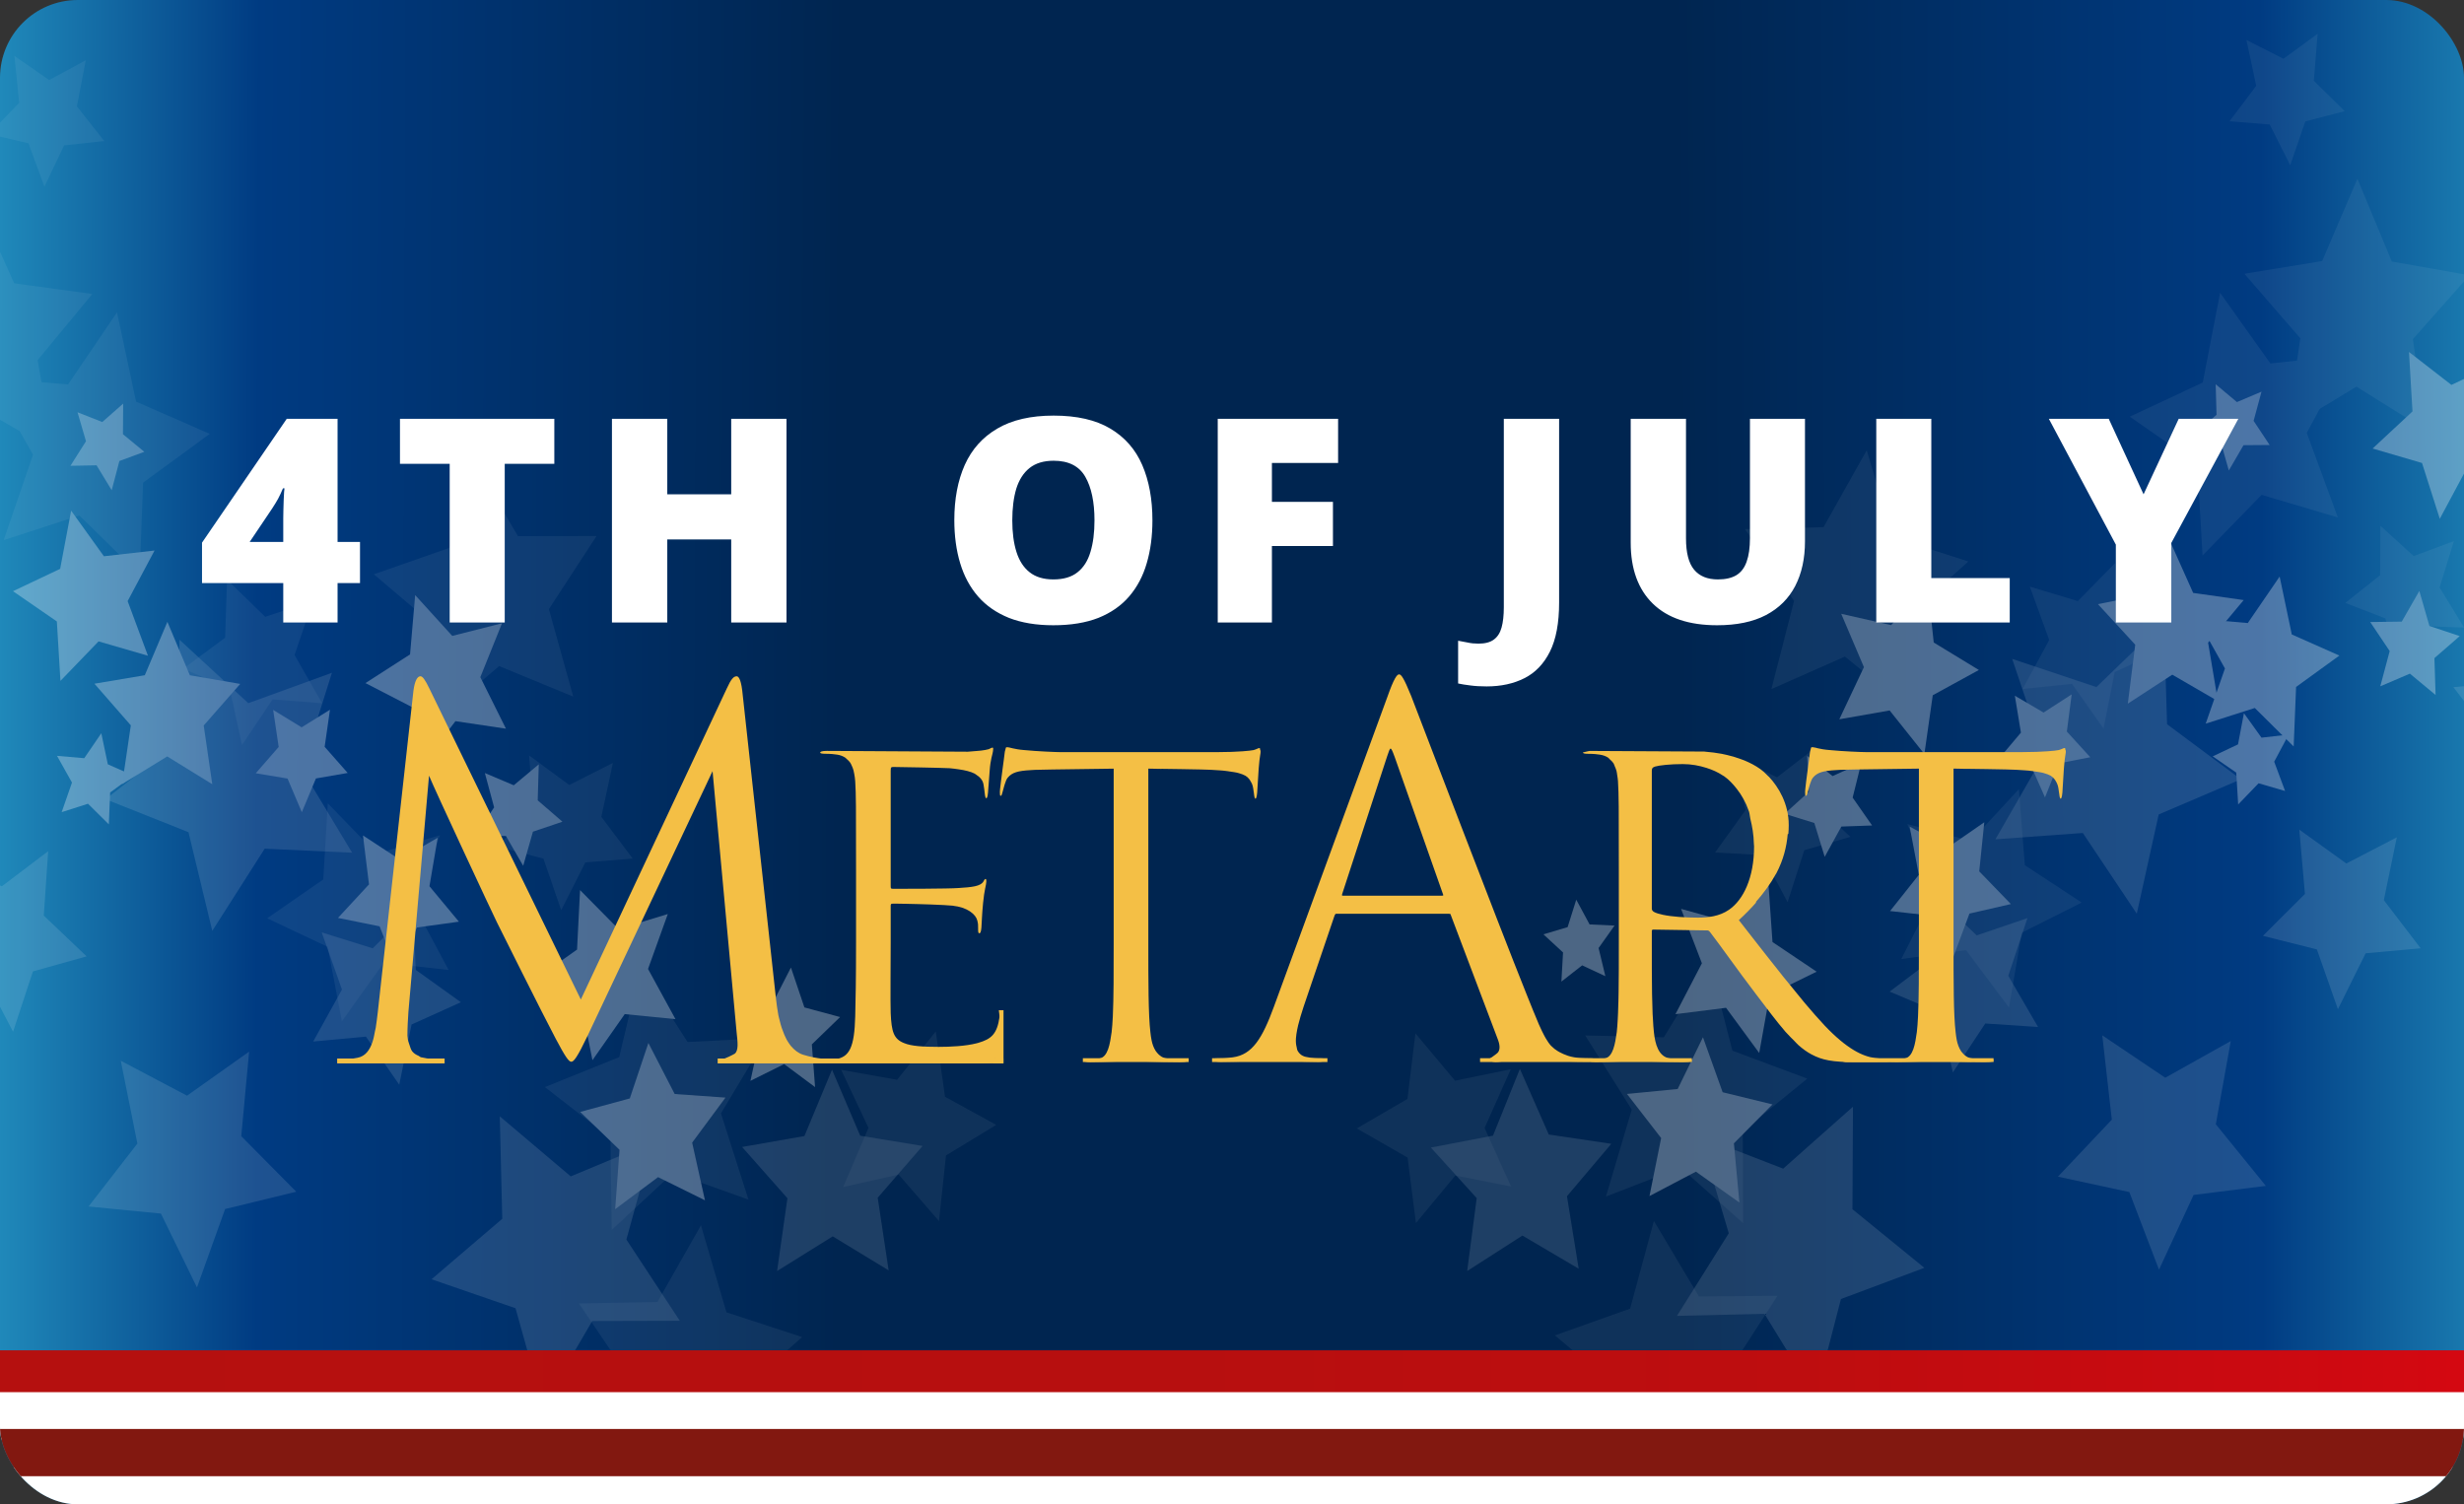 <svg width="95" height="58" viewBox="0 0 95 58" fill="none" xmlns="http://www.w3.org/2000/svg">
<rect x="0" y="0" width="95" height="58" fill="#333333" stroke="none"/>
<g clip-path="url(#clip0_3372_44832)">
<rect width="95" height="58" rx="3" fill="url(#paint0_radial_3372_44832)"/>
<g opacity="0.3">
<g style="mix-blend-mode:overlay">
<path d="M60.773 34.688L61.287 35.642L62.249 35.686L61.634 36.552L61.895 37.637L61.001 37.22L60.2 37.846L60.263 36.722L59.507 36.024L60.44 35.746L60.773 34.688Z" fill="white"/>
<path d="M91.384 23.983L92.6 23.967L93.278 22.785L93.667 24.135L94.836 24.525L93.86 25.374L93.905 26.796L92.914 25.973L91.772 26.462L92.135 25.103L91.384 23.983Z" fill="white"/>
<path d="M86.515 27.497L87.192 28.441L88.239 28.323L87.682 29.368L88.102 30.497L87.08 30.2L86.293 31.017L86.219 29.788L85.312 29.162L86.287 28.7L86.515 27.497Z" fill="white"/>
<path d="M68.179 34.03L68.339 36.321L70.041 37.464L68.231 38.351L67.827 40.599L66.548 38.856L64.597 39.102L65.617 37.14L64.814 35.043L66.724 35.572L68.179 34.03Z" fill="white"/>
<path d="M65.658 39.993L66.417 42.112L68.338 42.582L66.851 44.082L67.063 46.366L65.386 45.174L63.596 46.115L64.046 43.879L62.728 42.178L64.683 41.987L65.658 39.993Z" fill="white"/>
<path d="M71.761 29.42L71.429 30.752L72.179 31.827L70.994 31.869L70.352 33.036L69.952 31.731L68.806 31.376L69.743 30.527L69.676 29.142L70.656 29.922L71.761 29.42Z" fill="white"/>
<path d="M80.591 29.196L79.371 29.433L78.845 30.744L78.276 29.458L77.048 29.278L77.917 28.247L77.683 26.824L78.79 27.473L79.874 26.773L79.688 28.206L80.591 29.196Z" fill="white"/>
<path d="M73.627 31.869L75.103 32.672L76.505 31.703L76.31 33.596L77.53 34.857L75.932 35.224L75.284 36.972L74.493 35.307L72.872 35.126L73.981 33.73L73.627 31.869Z" fill="white"/>
<g style="mix-blend-mode:lighten">
<path d="M88.433 28.781L86.934 27.297L85.041 27.901L85.783 25.774L84.707 23.853L86.664 24.022L87.892 22.23L88.36 24.462L90.195 25.276L88.526 26.486L88.433 28.781Z" fill="white"/>
</g>
<path d="M85.512 27.033L83.753 26.013L82.038 27.13L82.324 24.857L80.886 23.293L82.821 22.909L83.647 20.824L84.558 22.86L86.506 23.136L85.134 24.778L85.512 27.033Z" fill="white"/>
<path d="M97.07 17.957L95.109 18.056L94.067 20.003L93.381 17.851L91.477 17.293L93.014 15.862L92.879 13.57L94.515 14.84L96.335 13.982L95.81 16.195L97.07 17.957Z" fill="white"/>
<path d="M74.314 22.492L74.555 24.772L76.296 25.832L74.518 26.806L74.195 29.072L72.855 27.392L70.915 27.733L71.864 25.722L70.989 23.666L72.915 24.103L74.314 22.492Z" fill="white"/>
<path d="M85.426 14.815L86.245 15.502L87.193 15.101L86.888 16.226L87.506 17.157L86.499 17.165L85.933 18.14L85.615 17.021L84.648 16.693L85.459 15.994L85.426 14.815Z" fill="white"/>
</g>
<g style="mix-blend-mode:overlay" opacity="0.2">
<path d="M54.572 39.843L56.099 41.667L58.247 41.227L57.238 43.49L58.259 45.747L56.109 45.324L54.591 47.157L54.271 44.631L52.312 43.508L54.265 42.371L54.572 39.843Z" fill="white"/>
<path d="M91.778 20.273L93.061 21.44L94.61 20.863L94.059 22.652L95.007 24.198L93.383 24.138L92.421 25.67L91.967 23.843L90.425 23.245L91.768 22.176L91.778 20.273Z" fill="white"/>
<path d="M65.916 37.113L66.793 40.51L69.681 41.587L67.194 43.614L67.21 47.162L64.795 45.018L61.918 46.133L62.913 42.782L61.119 39.923L64.148 39.995L65.916 37.113Z" fill="white"/>
<path d="M63.767 47.075L65.501 49.984L68.531 49.962L66.704 52.792L67.658 56.159L64.795 54.998L62.355 57.101L62.413 53.555L59.951 51.488L62.849 50.456L63.767 47.075Z" fill="white"/>
<path d="M70.042 28.791L69.912 30.928L71.341 32.265L69.565 32.78L68.921 34.785L67.954 32.968L66.126 32.869L67.304 31.23L66.819 29.164L68.514 29.969L70.042 28.791Z" fill="white"/>
<path d="M83.309 25.091L81.532 25.913L81.103 28.093L79.886 26.368L77.984 26.564L79.008 24.676L78.261 22.618L80.111 23.176L81.552 21.707L81.671 23.94L83.309 25.091Z" fill="white"/>
<path d="M73.539 31.774L75.99 32.424L77.838 30.428L78.068 33.359L80.26 34.799L77.949 35.961L77.457 38.846L75.8 36.633L73.304 36.977L74.59 34.448L73.539 31.774Z" fill="white"/>
<path d="M93.526 16.575L90.851 14.906L88.162 16.538L88.691 13.045L86.533 10.555L89.534 10.064L90.891 6.893L92.216 10.083L95.212 10.613L93.03 13.075L93.526 16.575Z" fill="white"/>
<path d="M90.135 19.95L87.198 19.079L84.919 21.419L84.719 17.879L82.115 16.065L84.928 14.749L85.596 11.288L87.536 14.014L90.552 13.689L88.938 16.69L90.135 19.95Z" fill="white"/>
<path d="M71.972 17.362L72.969 20.712L75.891 21.649L73.478 23.795L73.619 27.339L71.131 25.314L68.296 26.568L69.171 23.17L67.278 20.401L70.307 20.326L71.972 17.362Z" fill="white"/>
<path d="M86.612 1.541L88.039 2.267L89.358 1.302L89.21 3.115L90.401 4.285L88.883 4.681L88.3 6.369L87.51 4.8L85.959 4.674L86.989 3.309L86.612 1.541Z" fill="white"/>
</g>
<g style="mix-blend-mode:overlay" opacity="0.4">
<path d="M58.6 41.213L59.713 43.742L62.124 44.1L60.414 46.121L60.867 48.916L58.697 47.638L56.567 49.006L56.935 46.194L55.166 44.245L57.563 43.786L58.6 41.213Z" fill="white"/>
<path d="M71.441 42.671L71.422 46.624L74.194 48.882L70.978 50.084L69.999 53.866L68.03 50.655L64.655 50.735L66.654 47.55L65.546 43.817L68.751 45.059L71.441 42.671Z" fill="white"/>
<path d="M66.359 52.448L67.388 56.212L70.62 57.353L67.881 59.664L67.952 63.614L65.23 61.278L62.042 62.578L63.099 58.825L61.058 55.678L64.433 55.694L66.359 52.448Z" fill="white"/>
<path d="M78.169 35.398L77.43 37.623L78.577 39.596L76.542 39.462L75.293 41.348L74.774 39.041L72.856 38.232L74.57 36.941L74.633 34.556L76.212 36.065L78.169 35.398Z" fill="white"/>
<path d="M93.329 36.562L91.208 36.754L90.139 38.909L89.328 36.605L87.248 36.082L88.868 34.466L88.65 31.987L90.463 33.293L92.409 32.284L91.909 34.706L93.329 36.562Z" fill="white"/>
<path d="M81.054 39.919L83.482 41.553L86.008 40.139L85.431 43.347L87.36 45.723L84.574 46.071L83.241 48.953L82.097 45.961L79.344 45.367L81.422 43.169L81.054 39.919Z" fill="white"/>
<path d="M102.038 33.717L99.156 31.66L96.074 33.274L96.854 29.429L94.591 26.496L97.956 26.177L99.637 22.75L100.937 26.398L104.24 27.212L101.679 29.787L102.038 33.717Z" fill="white"/>
<path d="M83.431 23.975L83.552 27.924L86.4 30.046L83.229 31.402L82.384 35.228L80.304 32.116L76.934 32.36L78.819 29.08L77.581 25.404L80.827 26.49L83.431 23.975Z" fill="white"/>
</g>
</g>
<g opacity="0.3">
<g style="mix-blend-mode:overlay">
<path d="M30.495 37.304L29.768 38.722L28.358 38.824L29.285 40.072L28.933 41.673L30.233 41.027L31.425 41.914L31.301 40.267L32.39 39.213L31.014 38.842L30.495 37.304Z" fill="white"/>
<path d="M3.906 28.271L3.248 29.233L2.198 29.142L2.775 30.172L2.378 31.313L3.393 30.989L4.196 31.784L4.247 30.553L5.141 29.904L4.157 29.468L3.906 28.271Z" fill="white"/>
<path d="M22.364 34.318L22.248 36.612L20.568 37.801L22.396 38.639L22.842 40.876L24.087 39.1L26.043 39.294L24.985 37.359L25.747 35.242L23.848 35.821L22.364 34.318Z" fill="white"/>
<path d="M24.999 40.213L24.282 42.351L22.37 42.871L23.886 44.332L23.718 46.621L25.372 45.385L27.18 46.279L26.686 44.055L27.971 42.319L26.013 42.181L24.999 40.213Z" fill="white"/>
<path d="M18.694 29.805L19.051 31.128L18.322 32.222L19.508 32.233L20.172 33.382L20.547 32.066L21.685 31.682L20.732 30.858L20.772 29.471L19.808 30.277L18.694 29.805Z" fill="white"/>
<path d="M9.861 29.814L11.086 30.018L11.637 31.315L12.181 30.014L13.405 29.802L12.517 28.794L12.722 27.365L11.629 28.043L10.532 27.372L10.745 28.799L9.861 29.814Z" fill="white"/>
<path d="M16.875 32.301L15.415 33.143L13.994 32.211L14.227 34.098L13.031 35.391L14.636 35.715L15.317 37.446L16.076 35.76L17.693 35.536L16.558 34.17L16.875 32.301Z" fill="white"/>
<path d="M2.33 26.252L3.8 24.729L5.704 25.282L4.921 23.176L5.959 21.226L4.006 21.447L2.743 19.689L2.319 21.932L0.5 22.794L2.192 23.96L2.33 26.252Z" fill="white"/>
<path d="M4.71 30.231L6.448 29.165L8.184 30.236L7.854 27.971L9.261 26.369L7.32 26.036L6.454 23.975L5.583 26.034L3.641 26.361L5.044 27.967L4.71 30.231Z" fill="white"/>
<path d="M16.007 22.945L15.81 25.231L14.09 26.337L15.886 27.263L16.253 29.52L17.56 27.805L19.507 28.095L18.519 26.109L19.355 24.031L17.437 24.518L16.007 22.945Z" fill="white"/>
<path d="M4.749 15.562L3.944 16.271L2.989 15.896L3.315 17.012L2.716 17.959L3.723 17.941L4.307 18.901L4.603 17.774L5.564 17.42L4.74 16.742L4.749 15.562Z" fill="white"/>
</g>
<g style="mix-blend-mode:overlay" opacity="0.2">
<path d="M36.08 39.768L34.588 41.632L32.432 41.249L33.485 43.485L32.508 45.768L34.649 45.288L36.203 47.08L36.473 44.547L38.41 43.371L36.435 42.287L36.08 39.768Z" fill="white"/>
<path d="M24.686 37.341L23.874 40.759L21.008 41.913L23.534 43.874L23.586 47.421L25.959 45.214L28.857 46.252L27.797 42.928L29.536 40.023L26.509 40.175L24.686 37.341Z" fill="white"/>
<path d="M27.026 47.242L25.349 50.197L22.32 50.254L24.201 53.036L23.312 56.427L26.152 55.191L28.632 57.228L28.506 53.684L30.927 51.553L28.009 50.598L27.026 47.242Z" fill="white"/>
<path d="M20.4 29.129L20.572 31.262L19.168 32.636L20.953 33.104L21.637 35.092L22.569 33.249L24.394 33.102L23.184 31.495L23.63 29.416L21.95 30.266L20.4 29.129Z" fill="white"/>
<path d="M7.065 25.782L8.857 26.557L9.328 28.725L10.511 26.968L12.417 27.113L11.357 25.253L12.063 23.175L10.225 23.782L8.755 22.352L8.68 24.588L7.065 25.782Z" fill="white"/>
<path d="M16.961 32.204L14.523 32.919L12.638 30.972L12.464 33.908L10.301 35.406L12.633 36.506L13.181 39.377L14.795 37.122L17.297 37.399L15.963 34.904L16.961 32.204Z" fill="white"/>
<path d="M-3.314 17.539L-0.673 15.799L2.048 17.36L1.451 13.882L3.56 11.335L0.55 10.924L-0.867 7.789L-2.131 11.014L-5.115 11.623L-2.886 14.026L-3.314 17.539Z" fill="white"/>
<path d="M0.142 20.824L3.061 19.875L5.384 22.154L5.516 18.61L8.084 16.728L5.246 15.486L4.511 12.044L2.625 14.821L-0.397 14.575L1.274 17.533L0.142 20.824Z" fill="white"/>
<path d="M18.249 17.753L17.317 21.128L14.414 22.143L16.868 24.224L16.796 27.771L19.244 25.681L22.102 26.859L21.162 23.485L23 20.667L19.971 20.672L18.249 17.753Z" fill="white"/>
<path d="M3.307 2.324L1.895 3.087L0.557 2.157L0.74 3.966L-0.428 5.167L1.097 5.523L1.713 7.195L2.472 5.606L4.021 5.438L2.965 4.101L3.307 2.324Z" fill="white"/>
</g>
<g style="mix-blend-mode:overlay" opacity="0.4">
<path d="M32.079 41.243L31.015 43.801L28.612 44.223L30.36 46.199L29.961 49.005L32.106 47.669L34.262 48.98L33.84 46.179L35.571 44.183L33.165 43.788L32.079 41.243Z" fill="white"/>
<path d="M19.269 43.041L19.365 46.992L16.638 49.323L19.876 50.44L20.928 54.195L22.834 50.932L26.21 50.923L24.15 47.792L25.185 44.03L22.005 45.357L19.269 43.041Z" fill="white"/>
<path d="M24.539 52.681L23.584 56.471L20.374 57.697L23.158 59.935L23.163 63.886L25.839 61.478L29.051 62.693L27.922 58.969L29.901 55.768L26.528 55.875L24.539 52.681Z" fill="white"/>
<path d="M12.403 35.949L13.184 38.154L12.076 40.156L14.108 39.968L15.393 41.821L15.868 39.5L17.77 38.642L16.031 37.396L15.921 35.013L14.372 36.563L12.403 35.949Z" fill="white"/>
<path d="M-2.732 37.516L-0.607 37.651L0.503 39.778L1.27 37.453L3.34 36.874L1.688 35.302L1.858 32.818L0.071 34.172L-1.894 33.215L-1.347 35.623L-2.732 37.516Z" fill="white"/>
<path d="M9.605 40.547L7.211 42.245L4.657 40.898L5.297 44.091L3.414 46.517L6.205 46.791L7.594 49.637L8.679 46.615L11.421 45.948L9.301 43.806L9.605 40.547Z" fill="white"/>
<path d="M6.921 24.666L6.877 28.617L4.07 30.814L7.267 32.086L8.185 35.889L10.205 32.722L13.578 32.877L11.63 29.647L12.797 25.94L9.573 27.111L6.921 24.666Z" fill="white"/>
</g>
</g>
<path d="M157.206 52.062H-62.206V53.882H157.206V52.062Z" fill="url(#paint1_linear_3372_44832)"/>
<path d="M157.206 53.676H-62.206V55.497H157.206V53.676Z" fill="white"/>
<path d="M157.206 56.56H-62.206V58.38H157.206V56.56Z" fill="white"/>
<path d="M157.206 55.095H-62.206V56.916H157.206V55.095Z" fill="url(#paint2_linear_3372_44832)"/>
</g>
<path d="M13.88 22.48H13.015V24H10.921V22.48H7.789V20.922L11.055 16.148H13.015V20.895H13.88V22.48ZM10.921 20.895V19.982C10.921 19.9 10.922 19.796 10.926 19.671C10.93 19.546 10.933 19.42 10.937 19.295C10.944 19.166 10.949 19.059 10.953 18.973C10.96 18.883 10.966 18.835 10.969 18.828H10.91C10.842 18.989 10.779 19.123 10.722 19.23C10.665 19.334 10.589 19.458 10.496 19.601L9.626 20.895H10.921ZM19.46 24H17.338V17.882H15.421V16.148H21.372V17.882H19.46V24ZM30.324 24H28.192V20.799H25.727V24H23.594V16.148H25.727V19.059H28.192V16.148H30.324V24ZM44.432 20.063C44.432 20.668 44.359 21.22 44.212 21.717C44.069 22.211 43.843 22.637 43.535 22.996C43.227 23.354 42.831 23.629 42.348 23.823C41.865 24.012 41.286 24.107 40.613 24.107C39.954 24.107 39.383 24.012 38.9 23.823C38.42 23.629 38.024 23.355 37.713 23.001C37.401 22.643 37.17 22.215 37.02 21.717C36.87 21.22 36.794 20.665 36.794 20.052C36.794 19.236 36.929 18.527 37.197 17.925C37.469 17.32 37.888 16.853 38.454 16.523C39.02 16.19 39.743 16.024 40.624 16.024C41.519 16.024 42.246 16.19 42.805 16.523C43.367 16.856 43.779 17.326 44.04 17.931C44.301 18.536 44.432 19.247 44.432 20.063ZM39.029 20.063C39.029 20.536 39.082 20.942 39.19 21.282C39.297 21.622 39.467 21.884 39.7 22.066C39.933 22.249 40.237 22.34 40.613 22.34C41.004 22.34 41.313 22.249 41.542 22.066C41.775 21.884 41.942 21.622 42.042 21.282C42.146 20.942 42.198 20.536 42.198 20.063C42.198 19.354 42.08 18.794 41.843 18.382C41.607 17.97 41.2 17.764 40.624 17.764C40.241 17.764 39.931 17.857 39.695 18.044C39.462 18.23 39.292 18.495 39.184 18.838C39.081 19.182 39.029 19.59 39.029 20.063ZM49.039 24H46.95V16.148H51.591V17.85H49.039V19.349H51.392V21.051H49.039V24ZM57.319 26.465C57.08 26.465 56.87 26.453 56.691 26.428C56.508 26.406 56.351 26.381 56.218 26.352V24.704C56.333 24.725 56.455 24.748 56.584 24.773C56.712 24.802 56.852 24.816 57.002 24.816C57.257 24.816 57.454 24.765 57.593 24.661C57.737 24.557 57.837 24.401 57.894 24.193C57.951 23.986 57.98 23.726 57.98 23.415V16.148H60.112V23.232C60.112 24.02 59.994 24.65 59.758 25.123C59.522 25.595 59.194 25.937 58.775 26.148C58.356 26.36 57.871 26.465 57.319 26.465ZM69.591 16.148V20.874C69.591 21.533 69.466 22.106 69.215 22.593C68.965 23.076 68.589 23.45 68.087 23.715C67.586 23.977 66.958 24.107 66.202 24.107C65.121 24.107 64.295 23.83 63.726 23.275C63.157 22.72 62.872 21.936 62.872 20.922V16.148H65.004V20.756C65.004 21.311 65.108 21.714 65.316 21.964C65.524 22.215 65.83 22.34 66.234 22.34C66.524 22.34 66.761 22.287 66.943 22.179C67.126 22.068 67.258 21.895 67.341 21.658C67.427 21.422 67.47 21.117 67.47 20.745V16.148H69.591ZM72.34 24V16.148H74.462V22.287H77.486V24H72.34ZM82.646 19.059L84 16.148H86.299L83.715 20.933V24H81.577V20.998L78.994 16.148H81.303L82.646 19.059Z" fill="white"/>
<path d="M32.394 40.942C32.394 40.942 32.363 40.879 32.313 40.853C32.252 40.82 32.185 40.84 32.163 40.84C31.969 40.84 31.523 40.84 30.961 40.665C30.772 40.604 30.628 40.482 30.503 40.34C30.465 40.297 30.433 40.248 30.401 40.2C30.336 40.105 30.284 39.998 30.237 39.888C30.166 39.721 30.107 39.548 30.066 39.368C30.048 39.292 30.024 39.218 30.01 39.143C29.968 38.908 29.937 38.676 29.916 38.487C29.916 38.485 29.915 38.481 29.915 38.479L28.616 26.616C28.558 26.152 28.461 26.075 28.403 26.075C28.287 26.075 28.19 26.171 28.015 26.558L27.331 28.016L22.804 37.664L22.394 38.537L16.56 26.558C16.385 26.191 16.288 26.074 16.211 26.074C16.201 26.074 16.192 26.075 16.182 26.078C16.092 26.101 15.992 26.234 15.94 26.635L15.711 28.695L14.564 39.04C14.539 39.24 14.516 39.443 14.485 39.637C14.479 39.676 14.467 39.707 14.46 39.745C14.433 39.896 14.404 40.045 14.361 40.174C14.254 40.49 14.086 40.724 13.789 40.782C13.498 40.84 13.362 40.84 13.207 40.84C13.166 40.84 13.169 40.852 13.142 40.855C13.097 40.859 13.067 40.866 13.05 40.877C13.044 40.882 13.018 40.88 13.016 40.885C13.014 40.889 13.013 40.894 13.013 40.898C13.013 40.917 13.071 40.976 13.343 40.976C13.866 40.976 14.797 40.917 14.971 40.917C15.126 40.917 16.115 40.976 16.832 40.976C17.064 40.976 17.122 40.917 17.122 40.898C17.122 40.86 17.045 40.84 16.928 40.84C16.812 40.84 16.56 40.84 16.231 40.763C16.197 40.756 16.172 40.722 16.14 40.709C16.044 40.669 15.957 40.617 15.892 40.534C15.843 40.471 15.816 40.373 15.785 40.281C15.757 40.195 15.724 40.114 15.717 40.009C15.716 39.981 15.708 39.962 15.708 39.933C15.708 39.932 15.708 39.932 15.708 39.931C15.708 39.602 15.727 39.331 15.746 39.021L16.541 29.907C16.754 30.429 18.983 35.209 19.158 35.558C19.255 35.751 20.921 39.099 21.425 40.047C21.794 40.744 21.929 40.937 22.026 40.937C22.123 40.937 22.259 40.764 22.666 39.912L27.196 30.32L27.438 29.806L27.473 29.733L27.474 29.745L28.403 39.834C28.442 40.182 28.481 40.511 28.325 40.628C28.298 40.644 28.269 40.659 28.24 40.674C28.051 40.774 27.865 40.844 27.691 40.895L32.394 40.943V40.942Z" fill="#F4BF45"/>
<path d="M38.633 38.967C38.608 38.964 38.556 39.075 38.538 39.205C38.442 39.887 38.204 40.062 37.727 40.205C37.704 40.211 37.681 40.218 37.657 40.224C37.23 40.335 36.637 40.363 36.185 40.363C35.565 40.363 35.136 40.332 34.866 40.221C34.452 40.062 34.373 39.776 34.341 39.062C34.325 38.729 34.341 36.888 34.341 36.348V34.951C34.341 34.903 34.341 34.876 34.355 34.86C34.369 34.844 34.396 34.84 34.452 34.84C34.487 34.84 34.553 34.841 34.626 34.842C34.66 34.843 34.704 34.843 34.744 34.844C34.806 34.845 34.869 34.846 34.942 34.847C34.978 34.848 35.016 34.849 35.055 34.85C35.139 34.852 35.227 34.854 35.318 34.856C35.358 34.858 35.398 34.858 35.438 34.859C35.544 34.862 35.653 34.866 35.76 34.869C35.794 34.87 35.827 34.871 35.861 34.872C36.016 34.878 36.162 34.884 36.295 34.891C36.333 34.892 36.366 34.894 36.401 34.896C36.527 34.903 36.64 34.91 36.715 34.918C36.718 34.918 36.723 34.919 36.726 34.919C37.009 34.951 37.227 35.029 37.385 35.131C37.391 35.134 37.395 35.138 37.4 35.142C37.553 35.243 37.649 35.367 37.68 35.491C37.696 35.554 37.703 35.598 37.708 35.64C37.711 35.681 37.711 35.721 37.711 35.777C37.711 35.92 37.711 35.983 37.759 35.983C37.791 35.983 37.823 35.952 37.839 35.761C37.855 35.539 37.855 35.317 37.902 34.825C37.95 34.301 38.029 34.111 38.029 33.984C38.029 33.952 38.029 33.888 37.998 33.888C37.966 33.888 37.934 33.952 37.918 33.984C37.807 34.174 37.473 34.206 36.964 34.238C36.599 34.269 34.643 34.269 34.437 34.269C34.379 34.269 34.356 34.264 34.347 34.234C34.341 34.216 34.341 34.187 34.341 34.142V29.714C34.341 29.638 34.347 29.602 34.369 29.585C34.373 29.581 34.379 29.579 34.384 29.577C34.398 29.572 34.414 29.571 34.436 29.571C34.524 29.571 35.001 29.579 35.489 29.589C35.978 29.599 36.479 29.611 36.614 29.619C36.616 29.619 36.617 29.619 36.619 29.619C36.748 29.63 36.853 29.647 36.963 29.662C37.219 29.698 37.426 29.75 37.579 29.828C37.603 29.841 37.62 29.858 37.642 29.872C37.784 29.963 37.886 30.074 37.918 30.238C37.934 30.325 37.942 30.38 37.948 30.428C37.953 30.476 37.957 30.515 37.965 30.571C37.973 30.65 37.981 30.702 37.992 30.733C38.001 30.765 38.014 30.777 38.029 30.777C38.045 30.777 38.077 30.745 38.093 30.555C38.125 30.142 38.141 29.952 38.157 29.714C38.188 29.27 38.268 29.095 38.284 28.968C38.297 28.886 38.299 28.839 38.279 28.828C38.276 28.826 38.272 28.825 38.268 28.825C38.236 28.825 38.188 28.857 38.109 28.889C38.106 28.89 38.093 28.891 38.09 28.892C38.047 28.906 37.953 28.924 37.826 28.94C37.78 28.945 37.72 28.949 37.668 28.954C37.466 28.974 37.314 28.983 37.314 28.983L32.3 28.954C32.3 28.954 32.092 28.952 31.877 28.952C31.696 28.952 31.629 28.98 31.623 29.01C31.623 29.01 31.622 29.013 31.622 29.015C31.622 29.047 31.686 29.063 31.829 29.063C32.035 29.063 32.163 29.079 32.274 29.095C32.398 29.113 32.497 29.154 32.582 29.207C32.61 29.225 32.63 29.251 32.655 29.272C32.704 29.315 32.751 29.359 32.786 29.414C32.807 29.446 32.822 29.483 32.839 29.52C32.865 29.577 32.89 29.636 32.907 29.701C32.918 29.744 32.928 29.79 32.935 29.836C32.952 29.928 32.967 30.022 32.973 30.126C33.005 30.634 33.005 31.078 33.005 33.554V36.347C33.005 37.76 32.989 38.57 32.973 39.189C32.942 40.379 32.751 40.76 32.21 40.839C32.099 40.855 32.02 40.855 31.972 40.855C31.909 40.855 31.861 40.871 31.861 40.902C31.861 40.929 32.054 40.945 32.115 40.95C32.823 41.01 33.463 40.939 33.463 40.939C33.707 40.912 34.231 40.924 35.279 40.95C35.916 40.966 36.234 40.981 36.537 40.987C36.829 40.994 37.171 40.998 37.6 40.998C38.068 40.998 38.244 40.984 38.327 40.908C38.336 40.9 38.337 40.88 38.344 40.87C38.357 40.852 38.368 40.825 38.376 40.8C38.386 40.775 38.401 40.761 38.41 40.728C38.418 40.698 38.676 40.127 38.664 39.204C38.663 39.078 38.657 38.969 38.633 38.966L38.633 38.967Z" fill="#F4BF45"/>
<path d="M48.408 30.793C48.424 30.793 48.455 30.745 48.471 30.555C48.519 29.762 48.535 29.397 48.599 29.032C48.61 28.953 48.595 28.915 48.58 28.886C48.577 28.88 48.58 28.859 48.577 28.856C48.577 28.855 48.576 28.855 48.575 28.855C48.574 28.854 48.575 28.844 48.574 28.843C48.572 28.842 48.569 28.841 48.567 28.841C48.503 28.841 48.455 28.889 48.328 28.921C48.264 28.935 48.113 28.952 47.907 28.967C47.822 28.973 47.717 28.979 47.61 28.983C47.56 28.986 47.516 28.988 47.461 28.99C47.288 28.996 47.096 29 46.881 29H43.948H40.92C40.729 29 39.966 28.968 39.505 28.921C39.075 28.889 38.948 28.81 38.821 28.81C38.807 28.81 38.796 28.812 38.787 28.817C38.782 28.82 38.783 28.837 38.78 28.841C38.772 28.854 38.766 28.882 38.761 28.912C38.756 28.938 38.747 28.942 38.741 28.984C38.733 29.059 38.718 29.174 38.7 29.309C38.686 29.417 38.67 29.535 38.653 29.659C38.644 29.724 38.637 29.78 38.629 29.845C38.616 29.941 38.604 30.032 38.593 30.12C38.586 30.175 38.581 30.219 38.576 30.268C38.571 30.316 38.563 30.373 38.559 30.412C38.555 30.456 38.552 30.493 38.55 30.524C38.55 30.619 38.55 30.683 38.582 30.683C38.583 30.683 38.585 30.683 38.586 30.683C38.616 30.679 38.632 30.63 38.662 30.509C38.673 30.468 38.694 30.389 38.715 30.315C38.722 30.288 38.731 30.262 38.739 30.235C38.77 30.137 38.807 30.038 38.852 29.985C39.02 29.785 39.236 29.72 39.75 29.692C39.805 29.689 39.851 29.684 39.913 29.682C40.102 29.675 40.314 29.671 40.584 29.668H40.586C41.364 29.652 42.16 29.652 42.938 29.636V36.35C42.938 37.492 42.938 38.483 42.905 39.189C42.893 39.424 42.879 39.627 42.859 39.794C42.795 40.254 42.716 40.746 42.398 40.809C42.255 40.841 42.064 40.841 41.921 40.841C41.81 40.841 41.794 40.873 41.794 40.889C41.794 40.892 41.795 40.898 41.8 40.905C41.807 40.905 41.811 40.904 41.819 40.904C41.811 40.904 41.806 40.905 41.799 40.905C41.814 40.925 41.867 40.953 42.048 40.953C42.525 40.953 43.527 40.905 43.606 40.905C43.686 40.905 44.687 40.953 45.466 40.953C45.8 40.953 45.816 40.905 45.816 40.889C45.816 40.873 45.8 40.842 45.673 40.842C45.514 40.842 45.212 40.842 44.989 40.81C44.815 40.787 44.702 40.699 44.611 40.589C44.591 40.564 44.57 40.541 44.553 40.513C44.48 40.395 44.428 40.257 44.399 40.105C44.379 40.003 44.364 39.898 44.353 39.794C44.274 39.128 44.274 37.873 44.274 36.35V29.635C44.445 29.639 44.617 29.642 44.788 29.645V29.643C45.284 29.651 45.78 29.655 46.277 29.667C46.573 29.672 46.808 29.685 47.018 29.701C47.067 29.704 47.116 29.708 47.161 29.712C47.275 29.723 47.36 29.737 47.45 29.751C47.533 29.764 47.627 29.775 47.692 29.791C47.719 29.797 47.743 29.804 47.768 29.811C47.865 29.839 47.946 29.869 48.005 29.903C48.01 29.905 48.016 29.908 48.02 29.91C48.082 29.947 48.125 29.99 48.16 30.035C48.169 30.046 48.178 30.057 48.186 30.069C48.215 30.113 48.24 30.158 48.264 30.207C48.311 30.302 48.327 30.461 48.343 30.572C48.344 30.582 48.345 30.585 48.346 30.595C48.361 30.731 48.377 30.794 48.407 30.794L48.408 30.793Z" fill="#F4BF45"/>
<path d="M61.308 40.804C61.114 40.804 60.746 40.804 60.455 40.707C60.327 40.664 60.223 40.617 60.126 40.565C60.1 40.551 60.075 40.536 60.051 40.521C59.968 40.47 59.893 40.413 59.826 40.343C59.818 40.335 59.809 40.329 59.801 40.321C59.728 40.242 59.661 40.143 59.594 40.028C59.576 39.998 59.558 39.964 59.54 39.93C59.482 39.822 59.423 39.7 59.359 39.556C59.347 39.528 59.337 39.507 59.324 39.478C59.278 39.37 59.227 39.247 59.175 39.118C59.157 39.075 59.143 39.042 59.124 38.997C59.053 38.82 58.975 38.626 58.885 38.405C57.703 35.464 54.66 27.472 54.408 26.833C54.117 26.117 54.02 26.001 53.943 26.001C53.941 26.001 53.938 26.001 53.936 26.001C53.859 26.009 53.742 26.157 53.497 26.852L49.117 38.811C48.671 40.03 48.284 40.669 47.527 40.766C47.237 40.805 47.101 40.805 46.946 40.805C46.814 40.805 46.755 40.823 46.752 40.86C46.757 40.86 46.76 40.86 46.765 40.86C46.76 40.86 46.757 40.861 46.752 40.86C46.752 40.861 46.752 40.862 46.752 40.863C46.752 40.882 46.811 40.941 47.082 40.941C47.605 40.941 49.137 40.882 49.311 40.882C49.524 40.882 50.106 40.941 50.823 40.941C51.056 40.941 51.114 40.882 51.114 40.863C51.113 40.825 51.036 40.805 50.92 40.805C50.804 40.805 50.59 40.805 50.339 40.747C50.185 40.709 50.091 40.625 50.028 40.511C50.008 40.474 50.005 40.42 49.993 40.375C49.967 40.277 49.955 40.166 49.966 40.026C49.975 39.929 49.986 39.827 50.011 39.708C50.024 39.649 50.033 39.593 50.05 39.528C50.103 39.316 50.17 39.086 50.261 38.812L51.444 35.329C51.466 35.273 51.475 35.251 51.487 35.241C51.496 35.236 51.504 35.232 51.521 35.232H55.863C55.867 35.232 55.867 35.233 55.87 35.233C55.891 35.233 55.907 35.233 55.915 35.238C55.926 35.245 55.931 35.26 55.94 35.29L57.762 40.108C57.844 40.341 57.82 40.476 57.767 40.559C57.745 40.595 57.709 40.619 57.646 40.669C57.552 40.744 57.467 40.796 57.408 40.829C57.413 40.837 57.421 40.85 57.432 40.863C57.566 41.022 57.894 40.913 58.092 40.902C59.475 40.82 59.954 40.94 61.233 40.94C61.462 40.94 61.515 40.892 61.522 40.869C61.523 40.867 61.523 40.865 61.523 40.863C61.523 40.824 61.465 40.804 61.31 40.804L61.308 40.804ZM55.59 34.534H51.772C51.759 34.534 51.75 34.532 51.745 34.527C51.735 34.517 51.739 34.495 51.752 34.457L53.477 29.174C53.545 28.973 53.578 28.867 53.614 28.863C53.63 28.861 53.648 28.888 53.668 28.927C53.693 28.976 53.722 29.05 53.765 29.168C53.767 29.171 53.767 29.172 53.768 29.174L55.628 34.457C55.638 34.486 55.648 34.505 55.645 34.517C55.643 34.529 55.628 34.534 55.589 34.534H55.59Z" fill="#F4BF45"/>
<path d="M72.755 40.838C72.599 40.827 72.443 40.813 72.288 40.792C71.811 40.729 71.206 40.443 70.348 39.539C70.108 39.283 69.857 38.996 69.594 38.685C69.497 38.57 69.391 38.437 69.291 38.315C69.118 38.105 68.948 37.9 68.765 37.671C68.575 37.433 68.376 37.18 68.174 36.924C68.091 36.817 68.012 36.719 67.926 36.609C67.795 36.441 67.654 36.261 67.518 36.087C67.36 35.884 67.207 35.687 67.041 35.476C67.294 35.244 67.517 35.015 67.713 34.791L67.694 34.781C68.01 34.418 68.272 34.062 68.459 33.715C68.468 33.699 68.481 33.684 68.489 33.668C68.758 33.155 68.883 32.655 68.926 32.157L68.95 32.155C68.96 32.041 68.965 31.927 68.965 31.814C68.965 31.812 68.965 31.811 68.965 31.81C68.965 30.989 68.571 30.346 68.207 29.955C68.194 29.942 68.184 29.937 68.172 29.924C68.064 29.812 67.957 29.716 67.868 29.651C67.676 29.514 67.471 29.41 67.26 29.321C67.195 29.294 67.129 29.272 67.062 29.248C66.906 29.193 66.747 29.145 66.585 29.109C66.516 29.093 66.449 29.077 66.38 29.064C66.175 29.027 65.966 28.999 65.757 28.983C65.74 28.982 65.724 28.978 65.708 28.977C65.705 28.977 65.699 28.976 65.699 28.976V28.977C64.228 28.969 62.757 28.961 61.286 28.953C61.286 28.953 61.147 28.98 61.032 29.011C61.032 29.011 61.032 29.015 61.032 29.016C61.032 29.032 61.047 29.044 61.081 29.052C61.115 29.06 61.167 29.064 61.238 29.064C61.445 29.064 61.572 29.08 61.683 29.096C61.811 29.115 61.915 29.156 62.001 29.211C62.031 29.23 62.049 29.261 62.074 29.284C62.121 29.326 62.169 29.368 62.203 29.422C62.204 29.425 62.206 29.426 62.208 29.428C62.23 29.464 62.242 29.509 62.259 29.549C62.283 29.606 62.31 29.662 62.325 29.727C62.338 29.778 62.344 29.834 62.352 29.889C62.363 29.965 62.377 30.038 62.382 30.121C62.382 30.125 62.382 30.128 62.382 30.131C62.414 30.639 62.414 31.079 62.414 33.555V36.349C62.414 36.706 62.414 37.045 62.413 37.369C62.413 37.456 62.412 37.534 62.411 37.618C62.41 37.848 62.408 38.069 62.405 38.275C62.404 38.382 62.401 38.476 62.399 38.576C62.395 38.746 62.39 38.909 62.384 39.058C62.38 39.145 62.376 39.224 62.372 39.304C62.362 39.484 62.351 39.658 62.335 39.793C62.271 40.253 62.192 40.745 61.874 40.809C61.731 40.84 61.54 40.84 61.397 40.84C61.286 40.84 61.27 40.872 61.27 40.888C61.27 40.889 61.27 40.891 61.27 40.893H61.283C61.278 40.893 61.275 40.893 61.27 40.893C61.274 40.912 61.306 40.952 61.524 40.952C62.001 40.952 63.003 40.904 63.082 40.904C63.162 40.904 64.115 40.952 64.879 40.952C65.213 40.952 65.228 40.904 65.228 40.888C65.228 40.872 65.213 40.84 65.101 40.84C64.927 40.84 64.672 40.856 64.386 40.809C63.941 40.745 63.814 40.253 63.766 39.793C63.749 39.652 63.738 39.464 63.728 39.273C63.724 39.213 63.72 39.163 63.717 39.099C63.711 38.95 63.707 38.782 63.703 38.611C63.7 38.512 63.697 38.422 63.695 38.316C63.692 38.115 63.691 37.895 63.689 37.671C63.688 37.573 63.687 37.484 63.687 37.382C63.686 37.054 63.686 36.711 63.686 36.349V35.904C63.686 35.894 63.687 35.891 63.687 35.884C63.691 35.864 63.699 35.847 63.72 35.845C63.726 35.845 63.725 35.841 63.734 35.841L65.832 35.873C65.864 35.873 65.896 35.889 65.943 35.953C66.277 36.381 67.024 37.444 67.692 38.317C68.137 38.902 68.497 39.385 68.83 39.77L68.829 39.771C68.832 39.774 68.834 39.776 68.837 39.779C68.869 39.816 68.9 39.843 68.931 39.878C68.932 39.879 68.933 39.879 68.933 39.88C69.011 39.967 69.088 40.042 69.165 40.117C69.221 40.173 69.28 40.244 69.337 40.294C69.501 40.439 69.666 40.559 69.838 40.651C70.251 40.873 70.649 40.952 71.539 40.952H72.668C72.925 40.952 73.01 40.935 73.037 40.913C73.046 40.906 73.049 40.899 73.05 40.891C73.05 40.891 73.05 40.889 73.05 40.889C73.048 40.857 72.86 40.846 72.754 40.839L72.755 40.838ZM66.422 29.899C66.438 29.91 66.457 29.917 66.472 29.928C66.66 30.06 66.817 30.23 66.962 30.415C67.151 30.657 67.309 30.932 67.418 31.252C67.418 31.252 67.418 31.252 67.418 31.253C67.422 31.265 67.428 31.275 67.433 31.288C67.46 31.372 67.464 31.478 67.485 31.567C67.558 31.866 67.614 32.18 67.621 32.527C67.622 32.564 67.629 32.597 67.629 32.634C67.629 33.84 67.216 34.698 66.659 35.078C66.293 35.332 65.848 35.38 65.467 35.38C64.972 35.38 64.469 35.346 64.116 35.271C63.971 35.24 63.845 35.204 63.766 35.158C63.721 35.128 63.69 35.098 63.687 35.041C63.687 35.038 63.686 35.035 63.686 35.031V29.714C63.686 29.667 63.695 29.637 63.71 29.616C63.732 29.586 63.767 29.574 63.813 29.555C63.972 29.507 64.401 29.46 64.878 29.46C65.214 29.46 65.516 29.519 65.797 29.608C66.023 29.68 66.234 29.773 66.422 29.899H66.422Z" fill="#F4BF45"/>
<path d="M79.644 29.031C79.655 28.952 79.64 28.914 79.625 28.885C79.623 28.879 79.626 28.858 79.623 28.855C79.622 28.854 79.622 28.854 79.621 28.854C79.619 28.853 79.621 28.843 79.619 28.842C79.617 28.841 79.615 28.84 79.612 28.84C79.549 28.84 79.501 28.888 79.374 28.92C79.31 28.934 79.158 28.951 78.953 28.966C78.867 28.972 78.763 28.977 78.656 28.982C78.606 28.985 78.562 28.987 78.507 28.989C78.333 28.995 78.141 28.999 77.927 28.999H74.994H71.965C71.775 28.999 71.011 28.967 70.55 28.92C70.121 28.888 69.994 28.809 69.867 28.809C69.852 28.809 69.841 28.811 69.832 28.817C69.828 28.819 69.829 28.837 69.826 28.84C69.818 28.853 69.811 28.881 69.806 28.911C69.802 28.937 69.792 28.941 69.787 28.983C69.779 29.058 69.764 29.173 69.746 29.308C69.731 29.416 69.715 29.534 69.699 29.658C69.69 29.723 69.683 29.779 69.674 29.843C69.661 29.94 69.649 30.031 69.638 30.119C69.632 30.174 69.627 30.218 69.621 30.267C69.616 30.315 69.609 30.372 69.605 30.411C69.601 30.454 69.597 30.492 69.596 30.523C69.596 30.619 69.596 30.682 69.628 30.682C69.629 30.682 69.63 30.682 69.632 30.682C69.661 30.678 69.677 30.63 69.707 30.508C69.719 30.467 69.74 30.388 69.76 30.314C69.768 30.287 69.776 30.261 69.784 30.233C69.816 30.136 69.853 30.037 69.898 29.984C70.065 29.784 70.281 29.719 70.795 29.691C70.851 29.688 70.896 29.683 70.959 29.681C71.147 29.674 71.36 29.67 71.63 29.667H71.631C72.41 29.651 73.205 29.651 73.984 29.635V36.349C73.984 37.491 73.984 38.482 73.95 39.188C73.939 39.423 73.924 39.626 73.904 39.793C73.841 40.253 73.761 40.745 73.444 40.808C73.3 40.84 73.11 40.84 72.967 40.84C72.855 40.84 72.84 40.872 72.84 40.888C72.84 40.892 72.84 40.897 72.845 40.904C72.852 40.904 72.857 40.903 72.864 40.903C72.857 40.903 72.852 40.904 72.845 40.904C72.86 40.924 72.912 40.952 73.094 40.952C73.57 40.952 74.572 40.904 74.652 40.904C74.731 40.904 75.733 40.952 76.512 40.952C76.846 40.952 76.862 40.904 76.862 40.888C76.862 40.872 76.846 40.841 76.718 40.841C76.559 40.841 76.257 40.841 76.035 40.809C75.86 40.786 75.747 40.698 75.657 40.588C75.637 40.563 75.615 40.54 75.598 40.512C75.526 40.394 75.474 40.256 75.444 40.104C75.424 40.002 75.41 39.897 75.399 39.793C75.319 39.127 75.319 37.873 75.319 36.349V29.634C75.491 29.638 75.662 29.641 75.833 29.644V29.642C76.329 29.65 76.826 29.654 77.322 29.666C77.619 29.672 77.853 29.684 78.063 29.7C78.112 29.704 78.162 29.707 78.207 29.711C78.321 29.722 78.405 29.736 78.495 29.75C78.579 29.763 78.672 29.775 78.737 29.79C78.764 29.797 78.789 29.803 78.813 29.811C78.91 29.838 78.991 29.868 79.051 29.902C79.055 29.905 79.062 29.907 79.065 29.909C79.128 29.947 79.17 29.989 79.205 30.034C79.215 30.045 79.223 30.057 79.231 30.068C79.261 30.112 79.286 30.157 79.309 30.207C79.357 30.302 79.373 30.461 79.388 30.572C79.39 30.582 79.391 30.584 79.392 30.594C79.407 30.731 79.423 30.794 79.452 30.794C79.468 30.794 79.5 30.746 79.516 30.556C79.563 29.762 79.579 29.397 79.643 29.032L79.644 29.031Z" fill="#F4BF45"/>
<path d="M17.142 40.812H13V41H17.142V40.812Z" fill="#F4BF45"/>
<path d="M38.686 40.812H27.67V41H38.686V40.812Z" fill="#F4BF45"/>
<path d="M38.691 40.998C38.552 40.996 38.413 40.995 38.274 40.994C38.364 40.77 38.457 40.48 38.51 40.136C38.585 39.654 38.555 39.242 38.51 38.949H38.691V40.998L38.691 40.998Z" fill="#F4BF45"/>
<path d="M45.83 40.8H41.75V40.947H45.83V40.8Z" fill="#F4BF45"/>
<path d="M51.179 40.8H46.731V40.947H51.179V40.8Z" fill="#F4BF45"/>
<path d="M57.064 40.947H65.229V40.8H57.064V40.947Z" fill="#F4BF45"/>
<path d="M71.155 40.951C73.057 40.95 74.959 40.949 76.862 40.947V40.8H70.404C70.654 40.85 70.904 40.901 71.155 40.951Z" fill="#F4BF45"/>
<defs>
<radialGradient id="paint0_radial_3372_44832" cx="0" cy="0" r="1" gradientUnits="userSpaceOnUse" gradientTransform="translate(48.56 58) scale(62.132 1189.58)">
<stop offset="0.261" stop-color="#002550"/>
<stop offset="0.621" stop-color="#003B82"/>
<stop offset="0.978" stop-color="#47E9FF"/>
</radialGradient>
<linearGradient id="paint1_linear_3372_44832" x1="-62.206" y1="52.972" x2="157.206" y2="52.972" gradientUnits="userSpaceOnUse">
<stop stop-color="#821810"/>
<stop offset="0.079" stop-color="#AC110F"/>
<stop offset="0.094" stop-color="#B5100F"/>
<stop offset="0.125" stop-color="#B51111"/>
<stop offset="0.139" stop-color="#B91618"/>
<stop offset="0.151" stop-color="#BE1F25"/>
<stop offset="0.16" stop-color="#C62C38"/>
<stop offset="0.168" stop-color="#D03D50"/>
<stop offset="0.176" stop-color="#DC516D"/>
<stop offset="0.183" stop-color="#EB6A91"/>
<stop offset="0.267" stop-color="#B5100F"/>
<stop offset="0.491" stop-color="#B70F0F"/>
<stop offset="0.6" stop-color="#BE0D0F"/>
<stop offset="0.682" stop-color="#CB0A11"/>
<stop offset="0.752" stop-color="#DE0612"/>
<stop offset="0.764" stop-color="#E20613"/>
<stop offset="0.822" stop-color="#EB6A91"/>
<stop offset="0.895" stop-color="#E20613"/>
<stop offset="1" stop-color="#821810"/>
</linearGradient>
<linearGradient id="paint2_linear_3372_44832" x1="151.835" y1="56.005" x2="151.835" y2="56.005" gradientUnits="userSpaceOnUse">
<stop stop-color="#821810"/>
<stop offset="0.079" stop-color="#AC110F"/>
<stop offset="0.094" stop-color="#B5100F"/>
<stop offset="0.125" stop-color="#B51111"/>
<stop offset="0.139" stop-color="#B91618"/>
<stop offset="0.151" stop-color="#BE1F25"/>
<stop offset="0.16" stop-color="#C62C38"/>
<stop offset="0.168" stop-color="#D03D50"/>
<stop offset="0.176" stop-color="#DC516D"/>
<stop offset="0.183" stop-color="#EB6A91"/>
<stop offset="0.267" stop-color="#B5100F"/>
<stop offset="0.491" stop-color="#B70F0F"/>
<stop offset="0.6" stop-color="#BE0D0F"/>
<stop offset="0.682" stop-color="#CB0A11"/>
<stop offset="0.752" stop-color="#DE0612"/>
<stop offset="0.764" stop-color="#E20613"/>
<stop offset="0.822" stop-color="#EB6A91"/>
<stop offset="0.895" stop-color="#E20613"/>
<stop offset="1" stop-color="#821810"/>
</linearGradient>
<clipPath id="clip0_3372_44832">
<rect width="95" height="58" rx="3" fill="white"/>
</clipPath>
</defs>
</svg>
